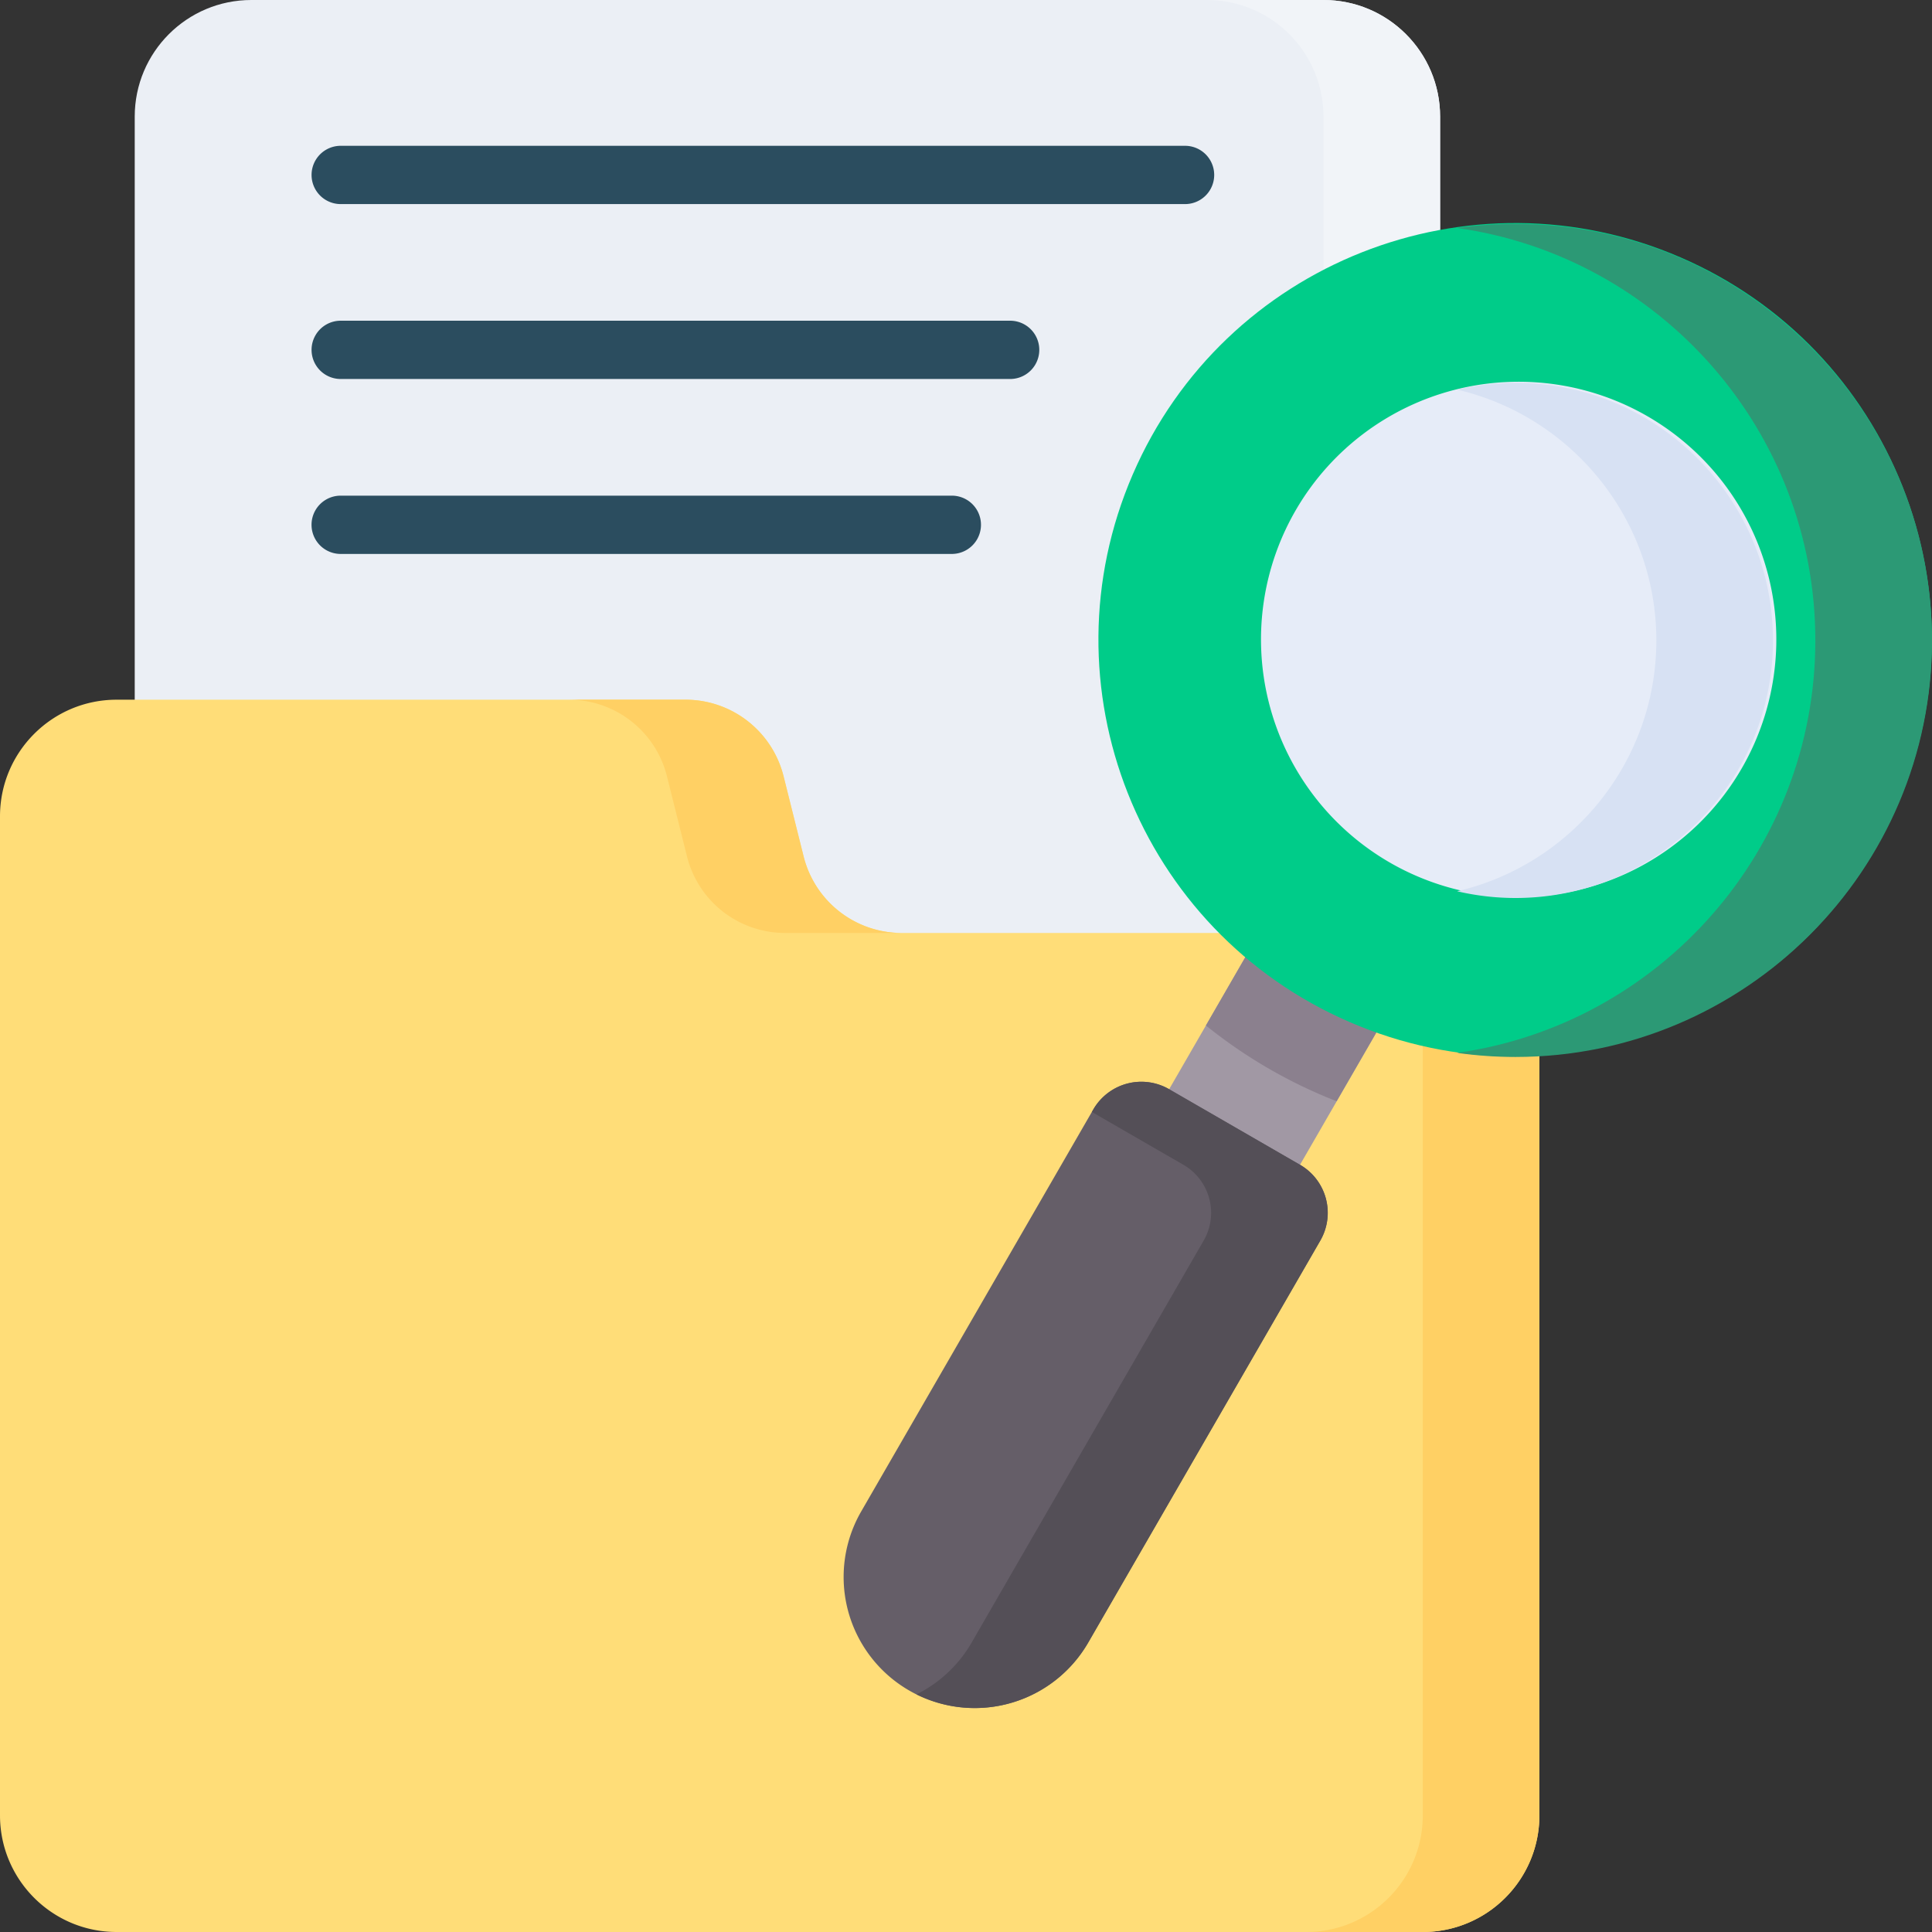 <svg xmlns="http://www.w3.org/2000/svg" fill="none" viewBox="0 0 60 60"><rect x="0" y="0" width="60" height="60" fill="#333333" stroke="none"/><g clip-path="url(#a)"><path fill="#ebeff5" d="M41.102 50.117H7.805c-2 0-3.621-1.622-3.621-3.622V3.622c0-2 1.621-3.622 3.621-3.622h33.297c2 0 3.622 1.622 3.622 3.622v42.873c0 2-1.621 3.622-3.622 3.622z"/><path fill="#f1f4f8" d="M41.102 0h-3.621c2 0 3.621 1.622 3.621 3.622v42.873c0 2-1.621 3.622-3.621 3.622h3.621c2 0 3.622-1.622 3.622-3.622V3.622c0-2-1.622-3.622-3.622-3.622Z"/><path fill="#ffdd78" d="M44.185 60H3.622C1.622 60 0 58.379 0 56.378V25.352c0-2 1.622-3.622 3.622-3.622h17.667c1.44 0 2.695.98 3.045 2.378l.622 2.488A3.139 3.139 0 0 0 28 28.974h16.184c2 0 3.622 1.621 3.622 3.622v23.782c0 2-1.622 3.622-3.622 3.622Z"/><path fill="#ffd064" d="M44.186 28.974h-3.621c2 0 3.621 1.621 3.621 3.621v23.783c0 2-1.621 3.622-3.621 3.622h3.621c2 0 3.622-1.622 3.622-3.622V32.595c0-2-1.622-3.621-3.622-3.621zm-23.473-4.866.622 2.488a3.139 3.139 0 0 0 3.045 2.378h3.622c-1.44 0-2.696-.98-3.045-2.378l-.622-2.488a3.139 3.139 0 0 0-3.045-2.378h-3.622c1.44 0 2.696.98 3.045 2.378z"/><path fill="#2b4d5f" d="M36.803 6.338H10.581a.905.905 0 1 1 0-1.81h26.222a.905.905 0 1 1 0 1.81zM31.37 11.77H10.581a.905.905 0 1 1 0-1.81h20.79a.905.905 0 1 1 0 1.81zm-1.81 5.433H10.58a.905.905 0 1 1 0-1.81h18.98a.905.905 0 1 1 0 1.81z"/><path fill="#a198a4" d="m39.244 38.129-4.064-2.347 4.932-8.543 4.065 2.347z"/><path fill="#655e68" d="M28.235 52.5a4.07 4.07 0 0 0 5.56-1.49l7.207-12.482a1.724 1.724 0 0 0-.63-2.355l-4.065-2.347a1.724 1.724 0 0 0-2.355.631L26.745 46.94a4.07 4.07 0 0 0 1.49 5.56z"/><path fill="#544f57" d="m40.372 36.173-4.064-2.347a1.724 1.724 0 0 0-2.355.631l-.044.076 2.842 1.64a1.724 1.724 0 0 1 .63 2.355L30.176 51.01a4.051 4.051 0 0 1-1.714 1.61 4.07 4.07 0 0 0 5.335-1.61l7.207-12.482a1.724 1.724 0 0 0-.63-2.355z"/><path fill="#8b808e" d="M37.45 31.847a15.356 15.356 0 0 0 4.06 2.353l2.665-4.615-4.065-2.347z"/><path fill="#00cc89" d="M58.93 25.004c2.836-6.559-.181-14.175-6.74-17.011-6.559-2.837-14.175.18-17.011 6.74-2.837 6.558.18 14.174 6.74 17.01 6.558 2.837 14.174-.18 17.01-6.74z"/><path fill="#2c9975" d="M47.063 6.953c-.615 0-1.219.044-1.811.127 6.279.883 11.125 6.29 11.125 12.81 0 6.518-4.846 11.925-11.125 12.808.592.083 1.196.127 1.81.127C54.197 32.825 60 27.022 60 19.89S54.196 6.953 47.063 6.953z"/><path fill="#e6ecf8" d="M49.016 27.642a8.002 8.002 0 1 0-3.855-15.532 8.002 8.002 0 0 0 3.855 15.532z"/><path fill="#d7e1f3" d="M47.063 11.891a7.99 7.99 0 0 0-1.811.21c3.54.822 6.187 4.001 6.187 7.788 0 3.788-2.647 6.966-6.187 7.79a7.99 7.99 0 0 0 1.81.209c4.411 0 7.999-3.588 7.999-7.999 0-4.41-3.588-7.998-7.998-7.998z"/></g><defs><clipPath id="a"><path fill="#fff" d="M0 0h60v60H0z"/></clipPath></defs></svg>